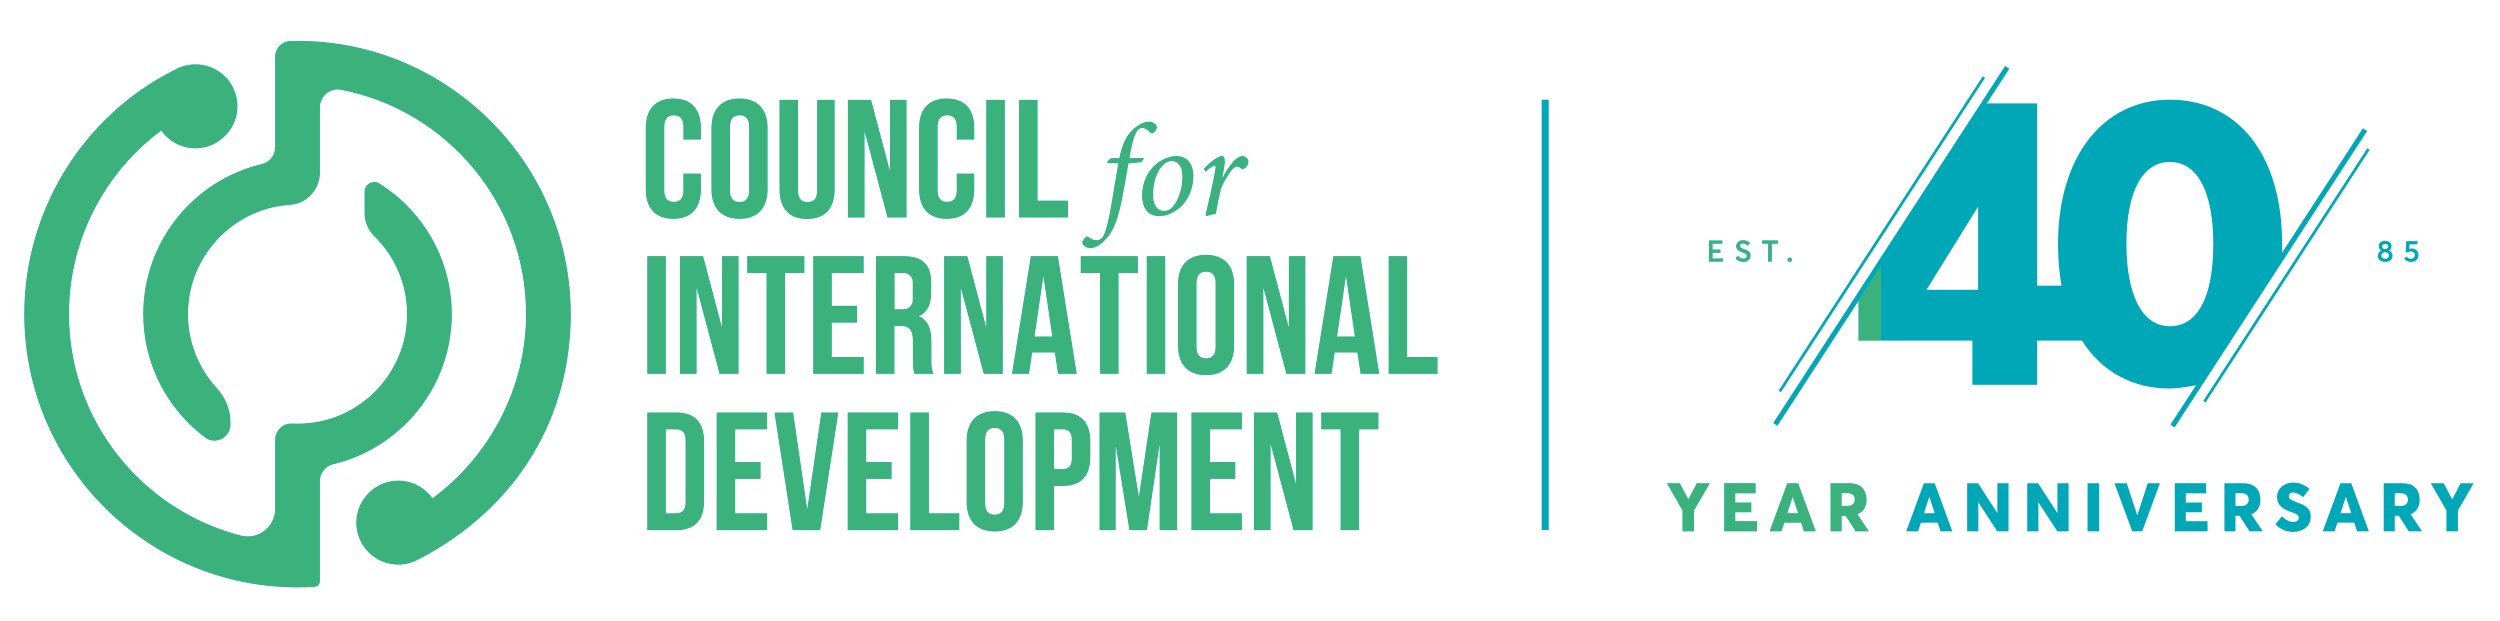 <?xml version="1.0" encoding="UTF-8"?><svg id="Layer_1" xmlns="http://www.w3.org/2000/svg" xmlns:xlink="http://www.w3.org/1999/xlink" viewBox="0 0 2073.17 515.23"><defs><style>.cls-1,.cls-2{fill:none;}.cls-3{mask:url(#mask);}.cls-4{filter:url(#luminosity-noclip);}.cls-5{filter:url(#luminosity-noclip-3);}.cls-6{filter:url(#luminosity-noclip-4);}.cls-7{filter:url(#luminosity-noclip-6);}.cls-8{filter:url(#luminosity-noclip-2);}.cls-9{filter:url(#luminosity-noclip-5);}.cls-10{fill:url(#linear-gradient-2);}.cls-2{stroke:#00a7b6;stroke-width:5.85px;}.cls-11{fill:#7cbd3d;}.cls-12{fill:url(#linear-gradient);}.cls-13{mask:url(#mask-2);}.cls-14{mask:url(#mask-3);}.cls-15{mask:url(#mask-4);}.cls-16{mask:url(#mask-5);}.cls-17{mask:url(#mask-1);}.cls-18{clip-path:url(#clippath-17);}.cls-19{clip-path:url(#clippath-19);}.cls-20{clip-path:url(#clippath-11);}.cls-21{clip-path:url(#clippath-16);}.cls-22{clip-path:url(#clippath-18);}.cls-23{clip-path:url(#clippath-10);}.cls-24{clip-path:url(#clippath-15);}.cls-25{clip-path:url(#clippath-13);}.cls-26{clip-path:url(#clippath-14);}.cls-27{clip-path:url(#clippath-12);}.cls-28{clip-path:url(#clippath-20);}.cls-29{clip-path:url(#clippath-21);}.cls-30{clip-path:url(#clippath-22);}.cls-31{clip-path:url(#clippath-23);}.cls-32{clip-path:url(#clippath-24);}.cls-33{clip-path:url(#clippath-25);}.cls-34{clip-path:url(#clippath-1);}.cls-35{clip-path:url(#clippath-3);}.cls-36{clip-path:url(#clippath-4);}.cls-37{clip-path:url(#clippath-2);}.cls-38{clip-path:url(#clippath-7);}.cls-39{clip-path:url(#clippath-6);}.cls-40{clip-path:url(#clippath-9);}.cls-41{clip-path:url(#clippath-8);}.cls-42{clip-path:url(#clippath-5);}.cls-43{fill:#fff;}.cls-44{fill:#00a7b6;}.cls-45{opacity:.48;}.cls-46{clip-path:url(#clippath);}</style><clipPath id="clippath"><rect class="cls-1" x="20.12" y="33.9" width="2031.24" height="453.19"/></clipPath><clipPath id="clippath-1"><rect class="cls-1" x="20.12" y="33.9" width="2031.24" height="453.19"/></clipPath><clipPath id="clippath-2"><path class="cls-1" d="M552.11,356.03h8.64c4.88,0,7.8,2.51,7.8,9.47v50.71c0,6.97-2.93,9.47-7.8,9.47h-8.64v-69.65ZM536.79,342.09v97.52h24.24c15.33,0,22.85-8.5,22.85-24.1v-49.32c0-15.6-7.52-24.1-22.85-24.1h-24.24ZM594.32,342.09v97.52h41.79v-13.93h-26.47v-28.56h21.04v-13.93h-21.04v-27.17h26.47v-13.93h-41.79ZM681.11,342.09l-11.56,79.55h-.28l-11.56-79.55h-15.46l15.04,97.52h22.85l15.04-97.52h-14.07ZM702.99,342.09v97.52h41.79v-13.93h-26.47v-28.56h21.03v-13.93h-21.03v-27.17h26.47v-13.93h-41.79ZM754.95,342.09v97.52h40.54v-13.93h-25.22v-83.58h-15.32ZM874.06,356.03h7.25c4.88,0,7.52,2.23,7.52,9.19v14.63c0,6.96-2.65,9.2-7.52,9.2h-7.25v-33.01ZM858.73,342.09v97.52h15.32v-36.64h7.25c15.32,0,22.85-8.49,22.85-24.1v-12.68c0-15.6-7.53-24.1-22.85-24.1h-22.57ZM954.86,342.09l-10.31,69.24h-.28l-11.15-69.24h-21.31v97.52h13.37v-68.96h.28l11.14,68.96h14.49l10.31-69.93h.28v69.93h14.49v-97.52h-21.32ZM988.02,342.09v97.52h41.79v-13.93h-26.47v-28.56h21.04v-13.93h-21.04v-27.17h26.47v-13.93h-41.79ZM1074.81,342.09v58.37h-.28l-15.46-58.37h-19.22v97.52h13.79v-70.63h.28l18.8,70.63h15.74v-97.52h-13.65ZM1095.7,342.09v13.93h16.02v83.58h15.32v-83.58h16.02v-13.93h-47.36ZM816.94,417.18v-52.66c0-6.96,3.07-9.62,7.94-9.62s7.95,2.65,7.95,9.62v52.66c0,6.97-3.07,9.62-7.95,9.62s-7.94-2.65-7.94-9.62M801.61,365.5v50.71c0,15.6,8.22,24.52,23.27,24.52s23.27-8.92,23.27-24.52v-50.71c0-15.6-8.22-24.52-23.27-24.52s-23.27,8.92-23.27,24.52M536.79,309.97h15.32v-97.52h-15.32v97.52ZM598.78,212.46v58.37h-.28l-15.46-58.37h-19.22v97.52h13.79v-70.63h.28l18.81,70.63h15.74v-97.52h-13.65ZM619.67,212.46v13.93h16.02v83.58h15.33v-83.58h16.02v-13.93h-47.37ZM674.42,212.46v97.52h41.79v-13.93h-26.47v-28.55h21.03v-13.93h-21.03v-27.17h26.47v-13.93h-41.79ZM726.39,212.46v97.52h15.32v-39.7h5.29c6.97,0,10.03,3.34,10.03,12.4v15.32c0,7.94.56,9.48,1.39,11.98h15.61c-1.53-3.62-1.67-7.11-1.67-11.84v-15.05c0-10.17-2.5-17.41-10.17-20.62v-.28c6.83-3.21,10.03-9.61,10.03-19.64v-7.66c0-15.05-6.83-22.43-22.71-22.43h-23.13ZM817.91,212.46v58.37h-.28l-15.46-58.37h-19.23v97.52h13.79v-70.63h.28l18.81,70.63h15.74v-97.52h-13.65ZM865.13,229.73h.28l7.24,49.32h-14.77l7.24-49.32ZM854.83,212.46l-15.6,97.52h14.07l2.65-17.69h18.81l2.65,17.69h15.46l-15.6-97.52h-22.43ZM896.21,212.46v13.93h16.02v83.58h15.33v-83.58h16.02v-13.93h-47.36ZM950.96,309.97h15.32v-97.52h-15.32v97.52ZM1068.81,212.46v58.37h-.28l-15.46-58.37h-19.22v97.52h13.79v-70.63h.28l18.81,70.63h15.74v-97.52h-13.65ZM1116.03,229.73h.28l7.24,49.32h-14.77l7.25-49.32ZM1105.72,212.46l-15.6,97.52h14.07l2.65-17.69h18.81l2.65,17.69h15.46l-15.61-97.52h-22.43ZM1151.56,212.46v97.52h40.54v-13.93h-25.22v-83.58h-15.32ZM992.19,287.55v-52.66c0-6.96,3.06-9.61,7.94-9.61s7.94,2.65,7.94,9.61v52.66c0,6.96-3.06,9.62-7.94,9.62s-7.94-2.65-7.94-9.62M976.86,235.86v50.71c0,15.6,8.22,24.52,23.27,24.52s23.27-8.92,23.27-24.52v-50.71c0-15.6-8.22-24.52-23.27-24.52s-23.27,8.92-23.27,24.52M956.19,161.82c0-16.65,7.25-25.52,11.47-27.36,1.19-.54,2.49-.98,4.11-.98,4.98,0,8.76,4.22,8.76,12.98,0,13.85-5.95,25.31-11.79,27.8-1.08.43-2.16.65-3.46.65-5.73,0-9.09-5.08-9.09-13.09M963.55,132.84c-8.98,4.76-16.44,15.47-16.44,29.52,0,8.76,4,16.88,14.28,16.88,6.06,0,12.01-2.92,16.66-6.81,7.58-6.27,11.58-16.87,11.58-26.17,0-10.71-5.41-16.88-14.39-16.88-3.35,0-7.79,1.41-11.68,3.46M1013.85,147.34h-.33l1.08-5.41c1.62-7.57,1.51-12.55-1.19-12.55-2.92,0-9.63,4.43-15.14,10.6l1.41,2.48c3.24-3.03,6.71-5.19,7.68-5.19.87,0,.87,1.08.22,4.65-2.06,11.58-5.08,24.88-7.9,36.46l.87.86c2.38-.86,5.3-1.62,7.68-1.94,1.29-7.14,2.59-13.95,4.32-21.2,1.95-4.87,5.3-9.95,7.68-13.41,2.49-3.46,4.22-4.55,5.52-4.55,1.19,0,2.49.54,3.68,1.84.26.26.59.39.97.39.42,0,.9-.16,1.41-.5.97-.76,2.05-1.84,2.81-3.13.86-1.52.86-3.25.11-4.66-.97-1.51-2.81-2.7-4.65-2.7-4.33,0-10.71,7.36-16.22,17.96M937.36,109.59c-4.87,5.4-7.46,13.3-9.08,21.52h-6.93l-3.24,3.03.33,1.19h8.97c-1.84,10.6-3.25,19.69-5.84,34.62-3.57,20.98-6.16,25.52-7.57,27.15-1.08,1.3-2.81,2.16-4.65,2.16-1.94,0-5.08-1.08-6.81-2.71-.34-.34-.64-.53-.98-.53-.32,0-.66.16-1.07.53-1.62,1.3-2.92,3.14-2.92,4.55-.11,2.48,3.57,4.65,6.7,4.65,2.92,0,7.46-1.73,12.22-6.81,5.95-6.17,9.95-14.28,13.74-32.88,2.38-12.01,3.57-18.61,5.51-30.51l10.82-1.08,2.28-3.35h-12.22c3.24-20.01,6.49-24.99,10.49-24.99,2.27,0,4.54,1.41,6.81,3.78.38.43.84.62,1.31.62s.96-.19,1.39-.51c1.19-.87,2.71-2.81,2.71-4.44.11-1.95-2.71-4.65-6.49-4.65-4.32,0-10.49,3.14-15.46,8.66M677.63,82.82v75.23c0,6.96-3.06,9.47-7.94,9.47s-7.94-2.51-7.94-9.47v-75.23h-15.32v74.25c0,15.61,7.8,24.52,22.84,24.52s22.84-8.91,22.84-24.52v-74.25h-14.49ZM738.09,82.82v58.37h-.28l-15.46-58.37h-19.22v97.52h13.79v-70.63h.28l18.81,70.63h15.74v-97.52h-13.65ZM817.92,180.34h15.32v-97.52h-15.32v97.52ZM845.08,82.82v97.52h40.54v-13.93h-25.22v-83.58h-15.32ZM535.53,106.22v50.71c0,15.6,7.8,24.52,22.85,24.52s22.85-8.92,22.85-24.52v-12.96h-14.49v13.93c0,6.97-3.06,9.48-7.94,9.48s-7.94-2.51-7.94-9.48v-52.66c0-6.96,3.07-9.62,7.94-9.62s7.94,2.65,7.94,9.62v10.45h14.49v-9.47c0-15.6-7.8-24.52-22.85-24.52s-22.85,8.92-22.85,24.52M605.33,157.91v-52.66c0-6.96,3.07-9.62,7.94-9.62s7.94,2.65,7.94,9.62v52.66c0,6.97-3.07,9.62-7.94,9.62s-7.94-2.65-7.94-9.62M590,106.22v50.71c0,15.6,8.22,24.52,23.26,24.52s23.27-8.92,23.27-24.52v-50.71c0-15.6-8.22-24.52-23.27-24.52s-23.26,8.92-23.26,24.52M762.19,106.22v50.71c0,15.6,7.8,24.52,22.85,24.52s22.85-8.92,22.85-24.52v-12.96h-14.49v13.93c0,6.97-3.07,9.48-7.94,9.48s-7.94-2.51-7.94-9.48v-52.66c0-6.96,3.07-9.62,7.94-9.62s7.94,2.65,7.94,9.62v10.45h14.49v-9.47c0-15.6-7.8-24.52-22.85-24.52s-22.85,8.92-22.85,24.52"/></clipPath><clipPath id="clippath-3"><rect class="cls-1" x="-235.12" y="-334.59" width="1804" height="1131"/></clipPath><filter id="luminosity-noclip" x="-733.49" y="-1129.53" width="2800.75" height="2720.87" color-interpolation-filters="sRGB" filterUnits="userSpaceOnUse"><feFlood flood-color="#fff" result="bg"/><feBlend in="SourceGraphic" in2="bg"/></filter><linearGradient id="linear-gradient" x1="728.2" y1="652.2" x2="729.2" y2="652.2" gradientTransform="translate(-710738.98 636673.74) scale(975.84 -975.84)" gradientUnits="userSpaceOnUse"><stop offset="0" stop-color="#fff"/><stop offset="1" stop-color="#000"/></linearGradient><mask id="mask" x="-733.49" y="-1129.53" width="2800.75" height="2720.87" maskUnits="userSpaceOnUse"><g class="cls-4"><rect class="cls-12" x="-397.5" y="-717.54" width="2128.76" height="1896.9" transform="translate(-23.93 375.25) rotate(-30.9)"/></g></mask><clipPath id="clippath-4"><rect class="cls-1" x="-235.12" y="-334.59" width="1804" height="1131"/></clipPath><clipPath id="clippath-5"><rect class="cls-1" x="20.12" y="33.9" width="2031.24" height="453.19"/></clipPath><clipPath id="clippath-6"><path class="cls-1" d="M144.85,57.94l-.21.07C67.72,96.62,20.12,175.69,20.12,260.5c0,124.95,101.65,226.6,226.6,226.6,4.74,0,9.48-.16,14.19-.46,2.45-.15,4.35-2.22,4.35-4.68v-82.94c0-6.7,4.6-12.53,11.12-14.08,56.28-13.41,98.27-64.1,98.27-124.43,0-45.61-24.01-85.7-60.05-108.35-5.32-3.35-12.26.58-12.26,6.87v18.01c0,7.06,2.93,13.75,7.97,18.69,18.71,18.36,29.55,44.72,26.85,73.49-3.83,40.86-35.37,74.59-75.9,80.99-6.45,1.02-12.8,1.34-18.98,1.04-7.67-.38-14.09,5.72-14.09,13.41v57.28c0,14.82-13.92,25.88-28.28,22.22-81.93-20.9-142.7-95.3-142.7-183.65,0-61.24,29.25-117.19,76.51-152.25,6.67,9.41,17.88,15.38,30.45,14.65,17.62-1.02,32.01-15.69,32.71-33.33.79-19.87-15.08-36.23-34.78-36.23-6.28,0-12.16,1.69-17.25,4.6M246.72,33.9c-1.89,0-3.78.02-5.66.07-7.14.18-12.88,5.92-12.88,13.06v75.12c0,6.6-4.53,12.35-10.95,13.87-56.37,13.35-98.44,64.08-98.44,124.47,0,41.79,20.15,78.94,51.23,102.29,8.67,6.51,21.07.11,21.07-10.73v-1.93c0-10.57-4.24-20.57-11.37-28.37-16.58-18.1-25.95-42.92-23.45-69.85,3.78-40.89,35.32-74.67,75.88-81.1,2.87-.45,5.71-.77,8.54-.96,13.93-.92,24.57-12.88,24.57-26.84v-53.88c0-9.28,8.42-16.45,17.53-14.69,87.31,16.89,153.45,93.89,153.45,186.06,0,61.14-30.07,117.65-77.61,152.76-6.68-9.39-17.88-15.34-30.44-14.6-17.61,1.03-31.99,15.7-32.69,33.33-.79,19.87,15.09,36.23,34.78,36.23,6.26,0,12.12-1.68,17.19-4.57l.66-.28c82.95-43.7,125.18-119.21,125.18-202.87,0-124.95-101.65-226.6-226.6-226.6Z"/></clipPath><clipPath id="clippath-7"><rect class="cls-1" x="-235.12" y="-334.59" width="1804" height="1131"/></clipPath><filter id="luminosity-noclip-2" x="-733.49" y="-1129.53" width="2800.75" height="2720.87" color-interpolation-filters="sRGB" filterUnits="userSpaceOnUse"><feFlood flood-color="#fff" result="bg"/><feBlend in="SourceGraphic" in2="bg"/></filter><mask id="mask-1" x="-733.49" y="-1129.53" width="2800.75" height="2720.87" maskUnits="userSpaceOnUse"><g class="cls-8"><rect class="cls-12" x="-397.5" y="-717.54" width="2128.76" height="1896.9" transform="translate(-23.93 375.25) rotate(-30.9)"/></g></mask><clipPath id="clippath-8"><rect class="cls-1" x="-235.12" y="-334.59" width="1804" height="1131"/></clipPath><clipPath id="clippath-9"><rect class="cls-1" x="20.12" y="33.9" width="2031.24" height="453.19"/></clipPath><clipPath id="clippath-10"><path class="cls-1" d="M1640.38,171.34v68.97h-42.81l42.81-68.97ZM1763.37,202.25c0-45.87,14.61-67.95,36.01-67.95,24.12,0,36.01,27.18,36.01,67.95,0,46.55-14.27,68.29-36.01,68.29-23.78,0-36.01-27.52-36.01-68.29M1706.63,202.25c0,12.4,1.01,23.97,2.95,34.65h-20.27V85.72h-43.15l-104.98,163.76v32.96h94.45v36.69h53.68v-36.69h37.19c16.26,25.64,41.63,39.75,72.89,39.75,8.89,0,25.08-3.33,25.08-3.33l67.74-105.66s.28-7.23.28-10.94c0-74.75-37.37-119.59-93.09-119.59s-92.75,47.57-92.75,119.59"/></clipPath><clipPath id="clippath-11"><rect class="cls-1" x="-235.12" y="-334.59" width="1804" height="1131"/></clipPath><filter id="luminosity-noclip-3" x="-733.49" y="-1129.53" width="2800.75" height="2720.87" color-interpolation-filters="sRGB" filterUnits="userSpaceOnUse"><feFlood flood-color="#fff" result="bg"/><feBlend in="SourceGraphic" in2="bg"/></filter><mask id="mask-2" x="-733.49" y="-1129.53" width="2800.75" height="2720.87" maskUnits="userSpaceOnUse"><g class="cls-5"><rect class="cls-12" x="-397.5" y="-717.54" width="2128.76" height="1896.9" transform="translate(-23.93 375.25) rotate(-30.9)"/></g></mask><clipPath id="clippath-12"><rect class="cls-1" x="-235.12" y="-334.59" width="1804" height="1131"/></clipPath><clipPath id="clippath-13"><rect class="cls-1" x="20.12" y="33.9" width="2031.24" height="453.19"/></clipPath><clipPath id="clippath-14"><path class="cls-1" d="M1407.05,400.74l-6.91,13.25h-.11l-7.02-13.25h-10.73l12.97,22.52v17.35h9.55v-17.35l13.08-22.52h-10.84ZM1429.85,400.74v39.87h27.18v-8.37h-18.03v-7.41h13.31v-8.09h-13.31v-7.64h16.85v-8.37h-26ZM1486.57,412.08h.11l4.44,13.48h-8.93l4.38-13.48ZM1482.14,400.74l-14.66,39.87h9.83l2.36-7.19h13.93l2.36,7.19h9.77l-14.6-39.87h-8.99ZM1527.17,409h4.89c4.21,0,6.06,2.25,6.06,5.28,0,3.31-2.19,5.28-6.23,5.28h-4.72v-10.56ZM1518.02,400.74v39.87h9.15v-12.86h3.43l8.2,12.86h11.01l-9.49-14.15c4.94-2.02,7.53-6.18,7.53-11.96,0-7.97-4.38-13.76-14.27-13.76h-15.56ZM1599.84,412.08h.11l4.44,13.48h-8.93l4.38-13.48ZM1595.41,400.74l-14.66,39.87h9.83l2.36-7.19h13.93l2.36,7.19h9.77l-14.6-39.87h-8.99ZM1656.34,400.74v24.54l-.11.06-15.89-24.6h-9.04v39.87h9.27v-23.92h.11l15.61,23.92h9.32v-39.87h-9.27ZM1706.15,400.74v24.54l-.11.06-15.89-24.6h-9.04v39.87h9.27v-23.92h.11l15.61,23.92h9.32v-39.87h-9.27ZM1731.14,440.61h9.6v-39.87h-9.6v39.87ZM1781.07,400.74l-8.65,26.45h-.11l-8.65-26.45h-10.17l14.71,39.87h8.26l14.66-39.87h-10.05ZM1803.48,400.74v39.87h27.18v-8.37h-18.03v-7.41h13.31v-8.09h-13.31v-7.64h16.85v-8.37h-26ZM1853.8,409h4.89c4.21,0,6.07,2.25,6.07,5.28,0,3.31-2.19,5.28-6.23,5.28h-4.72v-10.56ZM1844.64,400.74v39.87h9.15v-12.86h3.43l8.2,12.86h11.01l-9.49-14.15c4.94-2.02,7.53-6.18,7.53-11.96,0-7.97-4.38-13.76-14.26-13.76h-15.56ZM1945.28,412.08h.11l4.44,13.48h-8.93l4.38-13.48ZM1940.84,400.74l-14.66,39.87h9.83l2.36-7.19h13.93l2.36,7.19h9.77l-14.6-39.87h-8.98ZM1985.88,409h4.89c4.21,0,6.06,2.25,6.06,5.28,0,3.31-2.19,5.28-6.23,5.28h-4.72v-10.56ZM1976.73,400.74v39.87h9.15v-12.86h3.43l8.2,12.86h11.01l-9.49-14.15c4.94-2.02,7.53-6.18,7.53-11.96,0-7.97-4.38-13.76-14.26-13.76h-15.56ZM2040.53,400.74l-6.91,13.25h-.11l-7.02-13.25h-10.73l12.97,22.52v17.35h9.55v-17.35l13.08-22.52h-10.84ZM1901.36,400.23c-7.41.11-13.09,5.11-13.09,11.74,0,7.86,6.07,10.73,12.13,12.8,4.49,1.52,5.9,2.47,5.9,4.66,0,1.8-1.35,3.37-4.49,3.37-2.75,0-6.4-1.4-9.43-4.72l-5.51,6.68c4.27,4.38,9.55,6.35,14.66,6.35,6.63,0,14.66-3.37,14.66-12.75,0-7.69-5.39-9.49-12.41-12.19-4.32-1.68-5.78-2.7-5.73-4.6,0-1.91,1.4-3.09,3.71-3.09s4.72,1.07,8.14,3.76l5.28-6.85c-3.72-3.17-8.34-5.17-13.4-5.17-.14,0-.28,0-.41,0"/></clipPath><clipPath id="clippath-15"><rect class="cls-1" x="-235.12" y="-334.59" width="1804" height="1131"/></clipPath><filter id="luminosity-noclip-4" x="-733.49" y="-1129.53" width="2800.75" height="2720.87" color-interpolation-filters="sRGB" filterUnits="userSpaceOnUse"><feFlood flood-color="#fff" result="bg"/><feBlend in="SourceGraphic" in2="bg"/></filter><mask id="mask-3" x="-733.49" y="-1129.53" width="2800.75" height="2720.87" maskUnits="userSpaceOnUse"><g class="cls-6"><rect class="cls-12" x="-397.5" y="-717.54" width="2128.76" height="1896.9" transform="translate(-23.93 375.25) rotate(-30.9)"/></g></mask><clipPath id="clippath-16"><rect class="cls-1" x="-235.12" y="-334.59" width="1804" height="1131"/></clipPath><clipPath id="clippath-17"><rect class="cls-1" x="20.12" y="33.9" width="2031.24" height="453.19"/></clipPath><clipPath id="clippath-18"><path class="cls-1" d="M1482.28,215.37c0,1.02.84,1.84,1.89,1.84s1.86-.82,1.86-1.84-.84-1.86-1.86-1.86-1.89.85-1.89,1.86M1417.14,199.36v17.65h11.64v-2.68h-8.63v-4.72h6.54v-2.68h-6.54v-4.87h8.11v-2.68h-11.11ZM1461.29,199.36v2.68h5v14.97h3.01v-14.97h5.07v-2.68h-13.08ZM1439.75,204.08c0,3.23,2.66,4.42,5.35,5.37,2.24.8,3.4,1.29,3.4,2.83,0,1.29-.99,2.14-2.93,2.14-1.52,0-3.26-.77-4.52-2.31l-1.89,2.31c1.84,1.91,4.13,2.78,6.39,2.78,2.83,0,6.09-1.64,6.09-5.29,0-3.41-2.44-4.23-5.47-5.42-2.14-.82-3.33-1.27-3.31-2.56.03-1.32,1.12-2.06,2.49-2.06,1.19,0,2.61.62,4.05,1.82l1.79-2.36c-1.79-1.42-3.76-2.16-5.84-2.16-3.06,0-5.59,2.16-5.59,4.92"/></clipPath><clipPath id="clippath-19"><rect class="cls-1" x="-235.12" y="-334.59" width="1804" height="1131"/></clipPath><filter id="luminosity-noclip-5" x="-733.49" y="-1129.53" width="2800.75" height="2720.87" color-interpolation-filters="sRGB" filterUnits="userSpaceOnUse"><feFlood flood-color="#fff" result="bg"/><feBlend in="SourceGraphic" in2="bg"/></filter><linearGradient id="linear-gradient-2" y1="652.2" x2="729.2" y2="652.2" gradientTransform="translate(-710738.99 636673.73) scale(975.84 -975.84)" xlink:href="#linear-gradient"/><mask id="mask-4" x="-733.49" y="-1129.53" width="2800.75" height="2720.87" maskUnits="userSpaceOnUse"><g class="cls-9"><rect class="cls-10" x="-397.5" y="-717.54" width="2128.76" height="1896.9" transform="translate(-23.93 375.25) rotate(-30.9)"/></g></mask><clipPath id="clippath-20"><rect class="cls-1" x="-235.12" y="-334.59" width="1804" height="1131"/></clipPath><clipPath id="clippath-21"><rect class="cls-1" x="20.12" y="33.9" width="2031.24" height="453.19"/></clipPath><clipPath id="clippath-22"><path class="cls-1" d="M1995.46,199.93l-.5,8.95,1.57.55c.82-.67,1.74-.9,2.78-.9,1.62,0,3.31,1.04,3.31,2.96,0,1.74-1.27,3.06-3.36,3.06-1.52,0-2.76-.72-3.48-1.77l-2.09,1.67c1.34,1.79,3.48,2.76,5.82,2.76,3.63,0,6.04-2.31,6.04-5.67s-2.44-5.49-5.4-5.49c-.6,0-1.42.12-2.21.37l.22-3.83h6.54v-2.66h-9.25ZM1974.77,211.94c0-1.62,1.27-2.76,3.16-2.76s3.18,1.14,3.18,2.76c0,1.42-1.27,2.68-3.18,2.68-1.77,0-3.16-1.17-3.16-2.68M1975.42,204.43c0-1.14,1.02-2.14,2.51-2.14s2.54.92,2.54,2.14-1.05,2.11-2.54,2.11-2.51-.85-2.51-2.11M1972.68,204.16c0,1.72,1.07,3.08,2.09,3.58v.05c-1.62.65-2.93,2.21-2.93,4.53,0,2.88,2.56,4.87,6.09,4.87s6.14-1.86,6.14-4.87c0-2.34-1.32-3.9-2.96-4.53v-.05c1.02-.42,2.11-1.84,2.11-3.58,0-2.71-2.19-4.4-5.3-4.4s-5.25,1.59-5.25,4.4"/></clipPath><clipPath id="clippath-23"><rect class="cls-1" x="-235.12" y="-334.59" width="1804" height="1131"/></clipPath><filter id="luminosity-noclip-6" x="-733.49" y="-1129.53" width="2800.75" height="2720.87" color-interpolation-filters="sRGB" filterUnits="userSpaceOnUse"><feFlood flood-color="#fff" result="bg"/><feBlend in="SourceGraphic" in2="bg"/></filter><mask id="mask-5" x="-733.49" y="-1129.53" width="2800.75" height="2720.87" maskUnits="userSpaceOnUse"><g class="cls-7"><rect class="cls-12" x="-397.5" y="-717.54" width="2128.76" height="1896.9" transform="translate(-23.93 375.25) rotate(-30.9)"/></g></mask><clipPath id="clippath-24"><rect class="cls-1" x="-235.12" y="-334.59" width="1804" height="1131"/></clipPath><clipPath id="clippath-25"><rect class="cls-1" x="20.12" y="33.9" width="2031.24" height="453.19"/></clipPath></defs><g class="cls-46"><g class="cls-34"><path class="cls-43" d="M1030.07,129.38c-4.33,0-10.71,7.36-16.22,17.96h-.33l1.08-5.41c1.62-7.57,1.51-12.54-1.19-12.54-2.92,0-9.63,4.43-15.14,10.6l1.41,2.48c3.24-3.03,6.71-5.19,7.68-5.19.87,0,.87,1.08.22,4.65-2.06,11.58-5.08,24.88-7.9,36.46l.87.86c2.38-.86,5.3-1.62,7.68-1.95,1.29-7.14,2.59-13.95,4.32-21.2,1.95-4.87,5.3-9.95,7.68-13.41,2.49-3.46,4.22-4.54,5.52-4.54,1.19,0,2.49.54,3.68,1.84.26.26.59.39.97.39.42,0,.9-.16,1.41-.5.97-.76,2.05-1.84,2.81-3.13.87-1.52.87-3.25.11-4.66-.97-1.51-2.81-2.7-4.65-2.7M975.22,129.38c-3.35,0-7.79,1.41-11.68,3.46-8.98,4.76-16.44,15.47-16.44,29.52,0,8.76,4,16.88,14.28,16.88,6.06,0,12.01-2.92,16.66-6.81,7.58-6.27,11.58-16.87,11.58-26.17,0-10.71-5.41-16.88-14.39-16.88M965.27,174.92c-5.73,0-9.08-5.08-9.08-13.09,0-16.65,7.25-25.52,11.47-27.36,1.19-.54,2.49-.98,4.11-.98,4.98,0,8.76,4.22,8.76,12.98,0,13.85-5.95,25.31-11.79,27.8-1.08.43-2.16.65-3.46.65M952.83,100.93c-4.32,0-10.49,3.14-15.47,8.66-4.87,5.4-7.46,13.3-9.08,21.52h-6.92l-3.24,3.03.33,1.19h8.97c-1.84,10.6-3.25,19.69-5.84,34.62-3.57,20.98-6.16,25.53-7.57,27.15-1.08,1.3-2.81,2.16-4.65,2.16-1.95,0-5.08-1.08-6.82-2.71-.34-.34-.64-.53-.98-.53-.32,0-.65.16-1.07.53-1.62,1.3-2.92,3.14-2.92,4.54-.11,2.48,3.57,4.65,6.7,4.65,2.92,0,7.47-1.73,12.22-6.82,5.95-6.17,9.95-14.28,13.74-32.88,2.38-12.01,3.57-18.61,5.51-30.5l10.82-1.08,2.28-3.35h-12.22c3.24-20.01,6.49-24.99,10.49-24.99,2.27,0,4.54,1.41,6.81,3.78.38.43.84.62,1.32.62s.96-.19,1.39-.51c1.19-.87,2.71-2.81,2.71-4.44.11-1.94-2.71-4.65-6.49-4.65M1143.07,342.09h-47.36v13.93h16.02v83.58h15.32v-83.58h16.02v-13.93ZM1088.46,439.61h-15.74l-18.81-70.63h-.28v70.63h-13.79v-97.52h19.22l15.46,58.37h.28v-58.37h13.65v97.52ZM1029.81,342.09h-41.79v97.52h41.79v-13.93h-26.47v-28.56h21.04v-13.93h-21.04v-27.16h26.47v-13.93ZM976.18,439.61h-14.49v-69.93h-.28l-10.31,69.93h-14.49l-11.14-68.96h-.28v68.96h-13.37v-97.52h21.31l11.15,69.24h.28l10.31-69.24h21.32v97.52ZM881.3,342.09h-22.57v97.52h15.32v-36.64h7.25c15.32,0,22.85-8.49,22.85-24.1v-12.68c0-15.6-7.53-24.1-22.85-24.1M874.06,389.04v-33.01h7.25c4.88,0,7.52,2.23,7.52,9.19v14.63c0,6.96-2.65,9.2-7.52,9.2h-7.25ZM824.88,340.98c-15.04,0-23.27,8.92-23.27,24.52v50.71c0,15.6,8.22,24.52,23.27,24.52s23.27-8.92,23.27-24.52v-50.71c0-15.6-8.22-24.52-23.27-24.52M824.88,426.8c-4.87,0-7.94-2.65-7.94-9.62v-52.66c0-6.96,3.07-9.61,7.94-9.61s7.95,2.65,7.95,9.61v52.66c0,6.96-3.07,9.62-7.95,9.62M770.27,342.09h-15.32v97.52h40.54v-13.93h-25.22v-83.58ZM744.78,356.03h-26.47v27.16h21.03v13.93h-21.03v28.56h26.47v13.93h-41.79v-97.52h41.79v13.93ZM695.18,342.09h-14.07l-11.56,79.55h-.28l-11.56-79.55h-15.46l15.04,97.52h22.85l15.04-97.52ZM636.11,356.03h-26.47v27.16h21.04v13.93h-21.04v28.56h26.47v13.93h-41.79v-97.52h41.79v13.93ZM561.03,342.09h-24.24v97.52h24.24c15.33,0,22.85-8.5,22.85-24.1v-49.32c0-15.6-7.52-24.1-22.85-24.1M552.11,425.68v-69.65h8.64c4.88,0,7.8,2.5,7.8,9.47v50.71c0,6.96-2.93,9.47-7.8,9.47h-8.64ZM1166.88,296.04h25.22v13.93h-40.54v-97.52h15.32v83.58ZM1128.15,212.46h-22.43l-15.6,97.52h14.07l2.65-17.69h18.81l2.65,17.69h15.46l-15.61-97.52ZM1108.79,279.05l7.25-49.32h.28l7.24,49.32h-14.77ZM1082.46,309.97h-15.74l-18.81-70.63h-.28v70.63h-13.79v-97.52h19.22l15.46,58.37h.28v-58.37h13.65v97.52ZM1000.13,211.34c-15.05,0-23.27,8.92-23.27,24.52v50.71c0,15.6,8.22,24.52,23.27,24.52s23.27-8.92,23.27-24.52v-50.71c0-15.6-8.22-24.52-23.27-24.52M1000.13,297.16c-4.88,0-7.94-2.65-7.94-9.62v-52.66c0-6.96,3.06-9.61,7.94-9.61s7.94,2.65,7.94,9.61v52.66c0,6.96-3.06,9.62-7.94,9.62M966.28,309.97h-15.32v-97.52h15.32v97.52ZM943.57,212.46h-47.36v13.93h16.02v83.58h15.33v-83.58h16.02v-13.93ZM892.86,309.97h-15.46l-2.65-17.69h-18.81l-2.65,17.69h-14.07l15.6-97.52h22.43l15.6,97.52ZM872.66,279.05l-7.24-49.32h-.28l-7.24,49.32h14.77ZM831.56,212.46h-13.65v58.37h-.28l-15.46-58.37h-19.23v97.52h13.79v-70.63h.28l18.81,70.63h15.74v-97.52ZM749.51,212.46h-23.12v97.52h15.32v-39.7h5.29c6.97,0,10.03,3.34,10.03,12.4v15.32c0,7.94.56,9.47,1.39,11.98h15.61c-1.53-3.62-1.67-7.11-1.67-11.84v-15.05c0-10.17-2.5-17.41-10.17-20.62v-.28c6.83-3.21,10.03-9.61,10.03-19.65v-7.66c0-15.05-6.82-22.43-22.71-22.43M747.7,256.34c5.72,0,9.2-2.51,9.2-10.31v-9.61c0-6.97-2.37-10.03-7.8-10.03h-7.38v29.95h5.99ZM716.21,212.46h-41.79v97.52h41.79v-13.93h-26.47v-28.56h21.03v-13.93h-21.03v-27.17h26.47v-13.93ZM667.04,226.39h-16.02v83.58h-15.33v-83.58h-16.02v-13.93h47.37v13.93ZM612.43,212.46h-13.65v58.37h-.28l-15.46-58.37h-19.22v97.52h13.79v-70.63h.28l18.81,70.63h15.74v-97.52ZM552.11,309.97h-15.32v-97.52h15.32v97.52ZM860.4,82.82h-15.32v97.52h40.54v-13.93h-25.22v-83.58ZM833.24,180.34h-15.32v-97.52h15.32v97.52ZM785.04,81.7c-15.05,0-22.85,8.92-22.85,24.52v50.71c0,15.6,7.8,24.52,22.85,24.52s22.85-8.92,22.85-24.52v-12.95h-14.49v13.93c0,6.96-3.07,9.47-7.94,9.47s-7.94-2.51-7.94-9.47v-52.66c0-6.96,3.07-9.62,7.94-9.62s7.94,2.65,7.94,9.62v10.45h14.49v-9.47c0-15.6-7.8-24.52-22.85-24.52M751.74,180.34h-15.74l-18.81-70.63h-.28v70.63h-13.79v-97.52h19.22l15.46,58.37h.28v-58.37h13.65v97.52ZM692.12,82.82h-14.49v75.23c0,6.96-3.06,9.48-7.94,9.48s-7.94-2.51-7.94-9.48v-75.23h-15.32v74.25c0,15.61,7.8,24.52,22.84,24.52s22.85-8.91,22.85-24.52v-74.25ZM613.27,81.7c-15.04,0-23.26,8.92-23.26,24.52v50.71c0,15.6,8.22,24.52,23.26,24.52s23.27-8.92,23.27-24.52v-50.71c0-15.6-8.22-24.52-23.27-24.52M613.27,167.52c-4.87,0-7.94-2.65-7.94-9.62v-52.66c0-6.96,3.07-9.62,7.94-9.62s7.94,2.65,7.94,9.62v52.66c0,6.96-3.07,9.62-7.94,9.62M558.38,81.7c-15.04,0-22.85,8.92-22.85,24.52v50.71c0,15.6,7.8,24.52,22.85,24.52s22.85-8.92,22.85-24.52v-12.95h-14.49v13.93c0,6.96-3.06,9.47-7.94,9.47s-7.94-2.51-7.94-9.47v-52.66c0-6.96,3.07-9.62,7.94-9.62s7.94,2.65,7.94,9.62v10.45h14.49v-9.47c0-15.6-7.8-24.52-22.85-24.52"/></g><g class="cls-37"><rect class="cls-44" x="-214.12" y="-284.59" width="2500" height="1080"/><g class="cls-45"><g class="cls-35"><g class="cls-3"><g class="cls-36"><rect class="cls-11" x="-226.12" y="-326.59" width="1786" height="1122"/></g></g></g></g></g><g class="cls-42"><path class="cls-43" d="M246.72,33.9c-1.89,0-3.78.02-5.66.07-7.14.18-12.88,5.92-12.88,13.06v75.12c0,6.6-4.53,12.35-10.95,13.87-56.37,13.35-98.43,64.08-98.43,124.47,0,41.79,20.15,78.93,51.23,102.29,8.67,6.51,21.07.11,21.07-10.73v-1.92c0-10.57-4.24-20.57-11.37-28.37-16.58-18.11-25.95-42.92-23.45-69.86,3.78-40.89,35.32-74.67,75.88-81.1,2.87-.45,5.71-.77,8.54-.96,13.93-.92,24.57-12.88,24.57-26.84v-53.88c0-9.28,8.42-16.45,17.53-14.68,87.31,16.89,153.45,93.89,153.45,186.05,0,61.14-30.07,117.65-77.6,152.76-6.68-9.38-17.88-15.33-30.44-14.6-17.61,1.03-31.99,15.7-32.69,33.33-.79,19.87,15.09,36.23,34.78,36.23,6.26,0,12.12-1.68,17.19-4.57l.65-.28c82.95-43.69,125.18-119.21,125.18-202.87,0-124.95-101.65-226.6-226.6-226.6M276.38,384.93c-6.52,1.55-11.12,7.38-11.12,14.08v82.94c0,2.46-1.9,4.52-4.35,4.68-4.72.3-9.45.46-14.19.46-124.95,0-226.6-101.65-226.6-226.6,0-84.8,47.6-163.88,124.52-202.49l.21-.07c5.09-2.91,10.97-4.6,17.25-4.6,19.7,0,35.57,16.36,34.78,36.23-.7,17.64-15.09,32.31-32.71,33.33-12.57.73-23.78-5.24-30.45-14.65-47.27,35.07-76.51,91.02-76.51,152.25,0,88.35,60.77,162.75,142.7,183.65,14.36,3.66,28.28-7.4,28.28-22.22v-57.28c0-7.68,6.42-13.78,14.09-13.41,6.18.3,12.53-.02,18.98-1.04,40.54-6.4,72.08-40.13,75.9-80.99,2.7-28.77-8.14-55.13-26.85-73.49-5.04-4.94-7.97-11.63-7.97-18.69v-18.01c0-6.29,6.93-10.21,12.26-6.87,36.04,22.64,60.05,62.74,60.05,108.35,0,60.33-41.99,111.02-98.27,124.43"/></g><g class="cls-39"><rect class="cls-44" x="-214.12" y="-284.59" width="2500" height="1080"/><g class="cls-45"><g class="cls-38"><g class="cls-17"><g class="cls-41"><rect class="cls-11" x="-226.12" y="-326.59" width="1786" height="1122"/></g></g></g></g></g><g class="cls-40"><path class="cls-43" d="M1799.38,270.54c-23.78,0-36.01-27.52-36.01-68.29,0-45.87,14.61-67.95,36.01-67.95,24.12,0,36.01,27.18,36.01,67.95,0,46.55-14.27,68.29-36.01,68.29M1799.38,322.19c8.89,0,25.08-3.33,25.08-3.33l67.74-105.66s.28-7.22.28-10.94c0-74.75-37.37-119.59-93.09-119.59s-92.75,47.57-92.75,119.59,37.03,119.93,92.75,119.93M1597.57,240.31l42.81-68.97v68.97h-42.81ZM1635.62,319.13h53.68v-36.69h45.45l-15.55-45.53h-29.9V85.72h-43.15l-104.98,163.76v32.96h94.45v36.69Z"/></g><g class="cls-23"><rect class="cls-44" x="-214.12" y="-284.59" width="2500" height="1080"/><g class="cls-45"><g class="cls-20"><g class="cls-13"><g class="cls-27"><rect class="cls-11" x="-226.12" y="-326.59" width="1786" height="1122"/></g></g></g></g></g><line class="cls-2" x1="1281.38" y1="82.66" x2="1281.38" y2="439.51"/><g class="cls-25"><path class="cls-43" d="M2028.73,440.61h9.55v-17.35l13.09-22.52h-10.84l-6.91,13.25h-.11l-7.02-13.25h-10.73l12.97,22.52v17.35ZM1985.88,419.55v-10.56h4.89c4.21,0,6.07,2.25,6.07,5.28,0,3.31-2.19,5.28-6.23,5.28h-4.72ZM1976.73,440.61h9.15v-12.86h3.43l8.2,12.86h11.01l-9.49-14.15c4.94-2.02,7.53-6.18,7.53-11.96,0-7.97-4.38-13.76-14.27-13.76h-15.56v39.87ZM1940.9,425.56l4.38-13.48h.11l4.44,13.48h-8.93ZM1926.18,440.61h9.83l2.36-7.19h13.93l2.36,7.19h9.77l-14.6-39.87h-8.98l-14.66,39.87ZM1901.53,441.12c6.63,0,14.66-3.37,14.66-12.75,0-7.69-5.39-9.49-12.41-12.19-4.32-1.68-5.78-2.7-5.73-4.61,0-1.91,1.4-3.09,3.71-3.09s4.72,1.07,8.14,3.76l5.28-6.85c-3.82-3.26-8.59-5.28-13.82-5.17-7.41.11-13.08,5.11-13.08,11.74,0,7.86,6.06,10.73,12.13,12.81,4.49,1.52,5.9,2.47,5.9,4.66,0,1.8-1.35,3.37-4.49,3.37-2.75,0-6.4-1.4-9.44-4.72l-5.5,6.68c4.27,4.38,9.55,6.35,14.66,6.35M1853.8,419.55v-10.56h4.89c4.21,0,6.07,2.25,6.07,5.28,0,3.31-2.19,5.28-6.23,5.28h-4.72ZM1844.64,440.61h9.15v-12.86h3.43l8.2,12.86h11.01l-9.49-14.15c4.94-2.02,7.53-6.18,7.53-11.96,0-7.97-4.38-13.76-14.26-13.76h-15.56v39.87ZM1803.48,440.61h27.18v-8.37h-18.03v-7.41h13.31v-8.09h-13.31v-7.64h16.85v-8.37h-26v39.87ZM1768.21,440.61h8.26l14.66-39.87h-10.05l-8.65,26.45h-.11l-8.65-26.45h-10.16l14.71,39.87ZM1731.15,440.61h9.6v-39.87h-9.6v39.87ZM1681.11,440.61h9.27v-23.92h.11l15.61,23.92h9.32v-39.87h-9.27v24.54l-.11.06-15.89-24.6h-9.04v39.87ZM1631.29,440.61h9.27v-23.92h.11l15.61,23.92h9.32v-39.87h-9.27v24.54l-.11.06-15.89-24.6h-9.04v39.87ZM1595.46,425.56l4.38-13.48h.11l4.44,13.48h-8.93ZM1580.75,440.61h9.83l2.36-7.19h13.93l2.36,7.19h9.77l-14.6-39.87h-8.98l-14.66,39.87ZM1527.17,419.55v-10.56h4.89c4.21,0,6.07,2.25,6.07,5.28,0,3.31-2.19,5.28-6.23,5.28h-4.72ZM1518.02,440.61h9.15v-12.86h3.43l8.2,12.86h11.01l-9.49-14.15c4.94-2.02,7.53-6.18,7.53-11.96,0-7.97-4.38-13.76-14.26-13.76h-15.56v39.87ZM1482.19,425.56l4.38-13.48h.11l4.44,13.48h-8.93ZM1467.48,440.61h9.83l2.36-7.19h13.93l2.36,7.19h9.77l-14.6-39.87h-8.99l-14.66,39.87ZM1429.85,440.61h27.18v-8.37h-18.03v-7.41h13.31v-8.09h-13.31v-7.64h16.85v-8.37h-26v39.87ZM1395.26,440.61h9.55v-17.35l13.08-22.52h-10.84l-6.91,13.25h-.11l-7.02-13.25h-10.73l12.97,22.52v17.35Z"/></g><g class="cls-26"><rect class="cls-44" x="-214.12" y="-284.59" width="2500" height="1080"/><g class="cls-45"><g class="cls-24"><g class="cls-14"><g class="cls-21"><rect class="cls-11" x="-226.12" y="-326.59" width="1786" height="1122"/></g></g></g></g></g><g class="cls-18"><path class="cls-43" d="M1484.17,217.21c1.02,0,1.86-.82,1.86-1.84s-.84-1.87-1.86-1.87-1.89.85-1.89,1.87.84,1.84,1.89,1.84M1466.29,217.01h3.01v-14.97h5.07v-2.68h-13.08v2.68h5v14.97ZM1445.54,217.21c2.83,0,6.09-1.64,6.09-5.3,0-3.41-2.44-4.23-5.47-5.42-2.14-.82-3.33-1.27-3.31-2.56.03-1.32,1.12-2.06,2.49-2.06,1.19,0,2.61.62,4.05,1.82l1.79-2.36c-1.79-1.42-3.75-2.16-5.84-2.16-3.06,0-5.59,2.16-5.59,4.92,0,3.23,2.66,4.43,5.34,5.37,2.24.8,3.41,1.29,3.41,2.83,0,1.29-.99,2.14-2.93,2.14-1.52,0-3.26-.77-4.53-2.31l-1.89,2.31c1.84,1.92,4.13,2.79,6.39,2.79M1417.14,217.01h11.64v-2.68h-8.63v-4.72h6.54v-2.68h-6.54v-4.87h8.11v-2.68h-11.11v17.65Z"/></g><g class="cls-22"><rect class="cls-44" x="-214.12" y="-284.59" width="2500" height="1080"/><g class="cls-45"><g class="cls-19"><g class="cls-15"><g class="cls-28"><rect class="cls-11" x="-226.12" y="-326.59" width="1786" height="1122"/></g></g></g></g></g><g class="cls-29"><path class="cls-43" d="M2000.16,206.05c-.6,0-1.42.12-2.21.37l.22-3.83h6.54v-2.66h-9.25l-.5,8.95,1.57.55c.82-.67,1.74-.9,2.78-.9,1.62,0,3.31,1.04,3.31,2.96,0,1.74-1.27,3.06-3.36,3.06-1.52,0-2.76-.72-3.48-1.77l-2.09,1.67c1.34,1.79,3.48,2.76,5.82,2.76,3.63,0,6.04-2.31,6.04-5.67s-2.44-5.49-5.39-5.49M1977.93,214.63c-1.77,0-3.16-1.17-3.16-2.68,0-1.62,1.27-2.76,3.16-2.76s3.18,1.14,3.18,2.76c0,1.42-1.27,2.68-3.18,2.68M1977.93,206.55c-1.47,0-2.51-.85-2.51-2.11,0-1.14,1.02-2.14,2.51-2.14s2.54.92,2.54,2.14-1.04,2.11-2.54,2.11M1977.93,217.19c3.43,0,6.14-1.86,6.14-4.87,0-2.34-1.32-3.9-2.96-4.53v-.05c1.02-.42,2.11-1.84,2.11-3.58,0-2.71-2.19-4.4-5.3-4.4s-5.25,1.59-5.25,4.4c0,1.72,1.07,3.08,2.09,3.58v.05c-1.62.65-2.93,2.21-2.93,4.53,0,2.88,2.56,4.87,6.09,4.87"/></g><g class="cls-30"><rect class="cls-44" x="-214.12" y="-284.59" width="2500" height="1080"/><g class="cls-45"><g class="cls-31"><g class="cls-16"><g class="cls-32"><rect class="cls-11" x="-226.12" y="-326.59" width="1786" height="1122"/></g></g></g></g></g><rect class="cls-44" x="1391.83" y="201.81" width="353.11" height="4.18" transform="translate(543.17 1408.2) rotate(-57)"/><rect class="cls-44" x="1734.94" y="228.3" width="292.96" height="4.18" transform="translate(663.5 1682.8) rotate(-57)"/><rect class="cls-44" x="1771.12" y="227.2" width="249.9" height="2.31" transform="translate(671.88 1694.17) rotate(-57)"/><rect class="cls-44" x="1405.05" y="193.15" width="310.89" height="2.31" transform="translate(547.63 1397.22) rotate(-57)"/><g class="cls-33"><path class="cls-43" d="M741.88,226.41v30h7.5c4.14,0,7.5-3.36,7.5-7.5v-15c0-4.14-3.36-7.5-7.5-7.5h-7.5Z"/></g></g></svg>